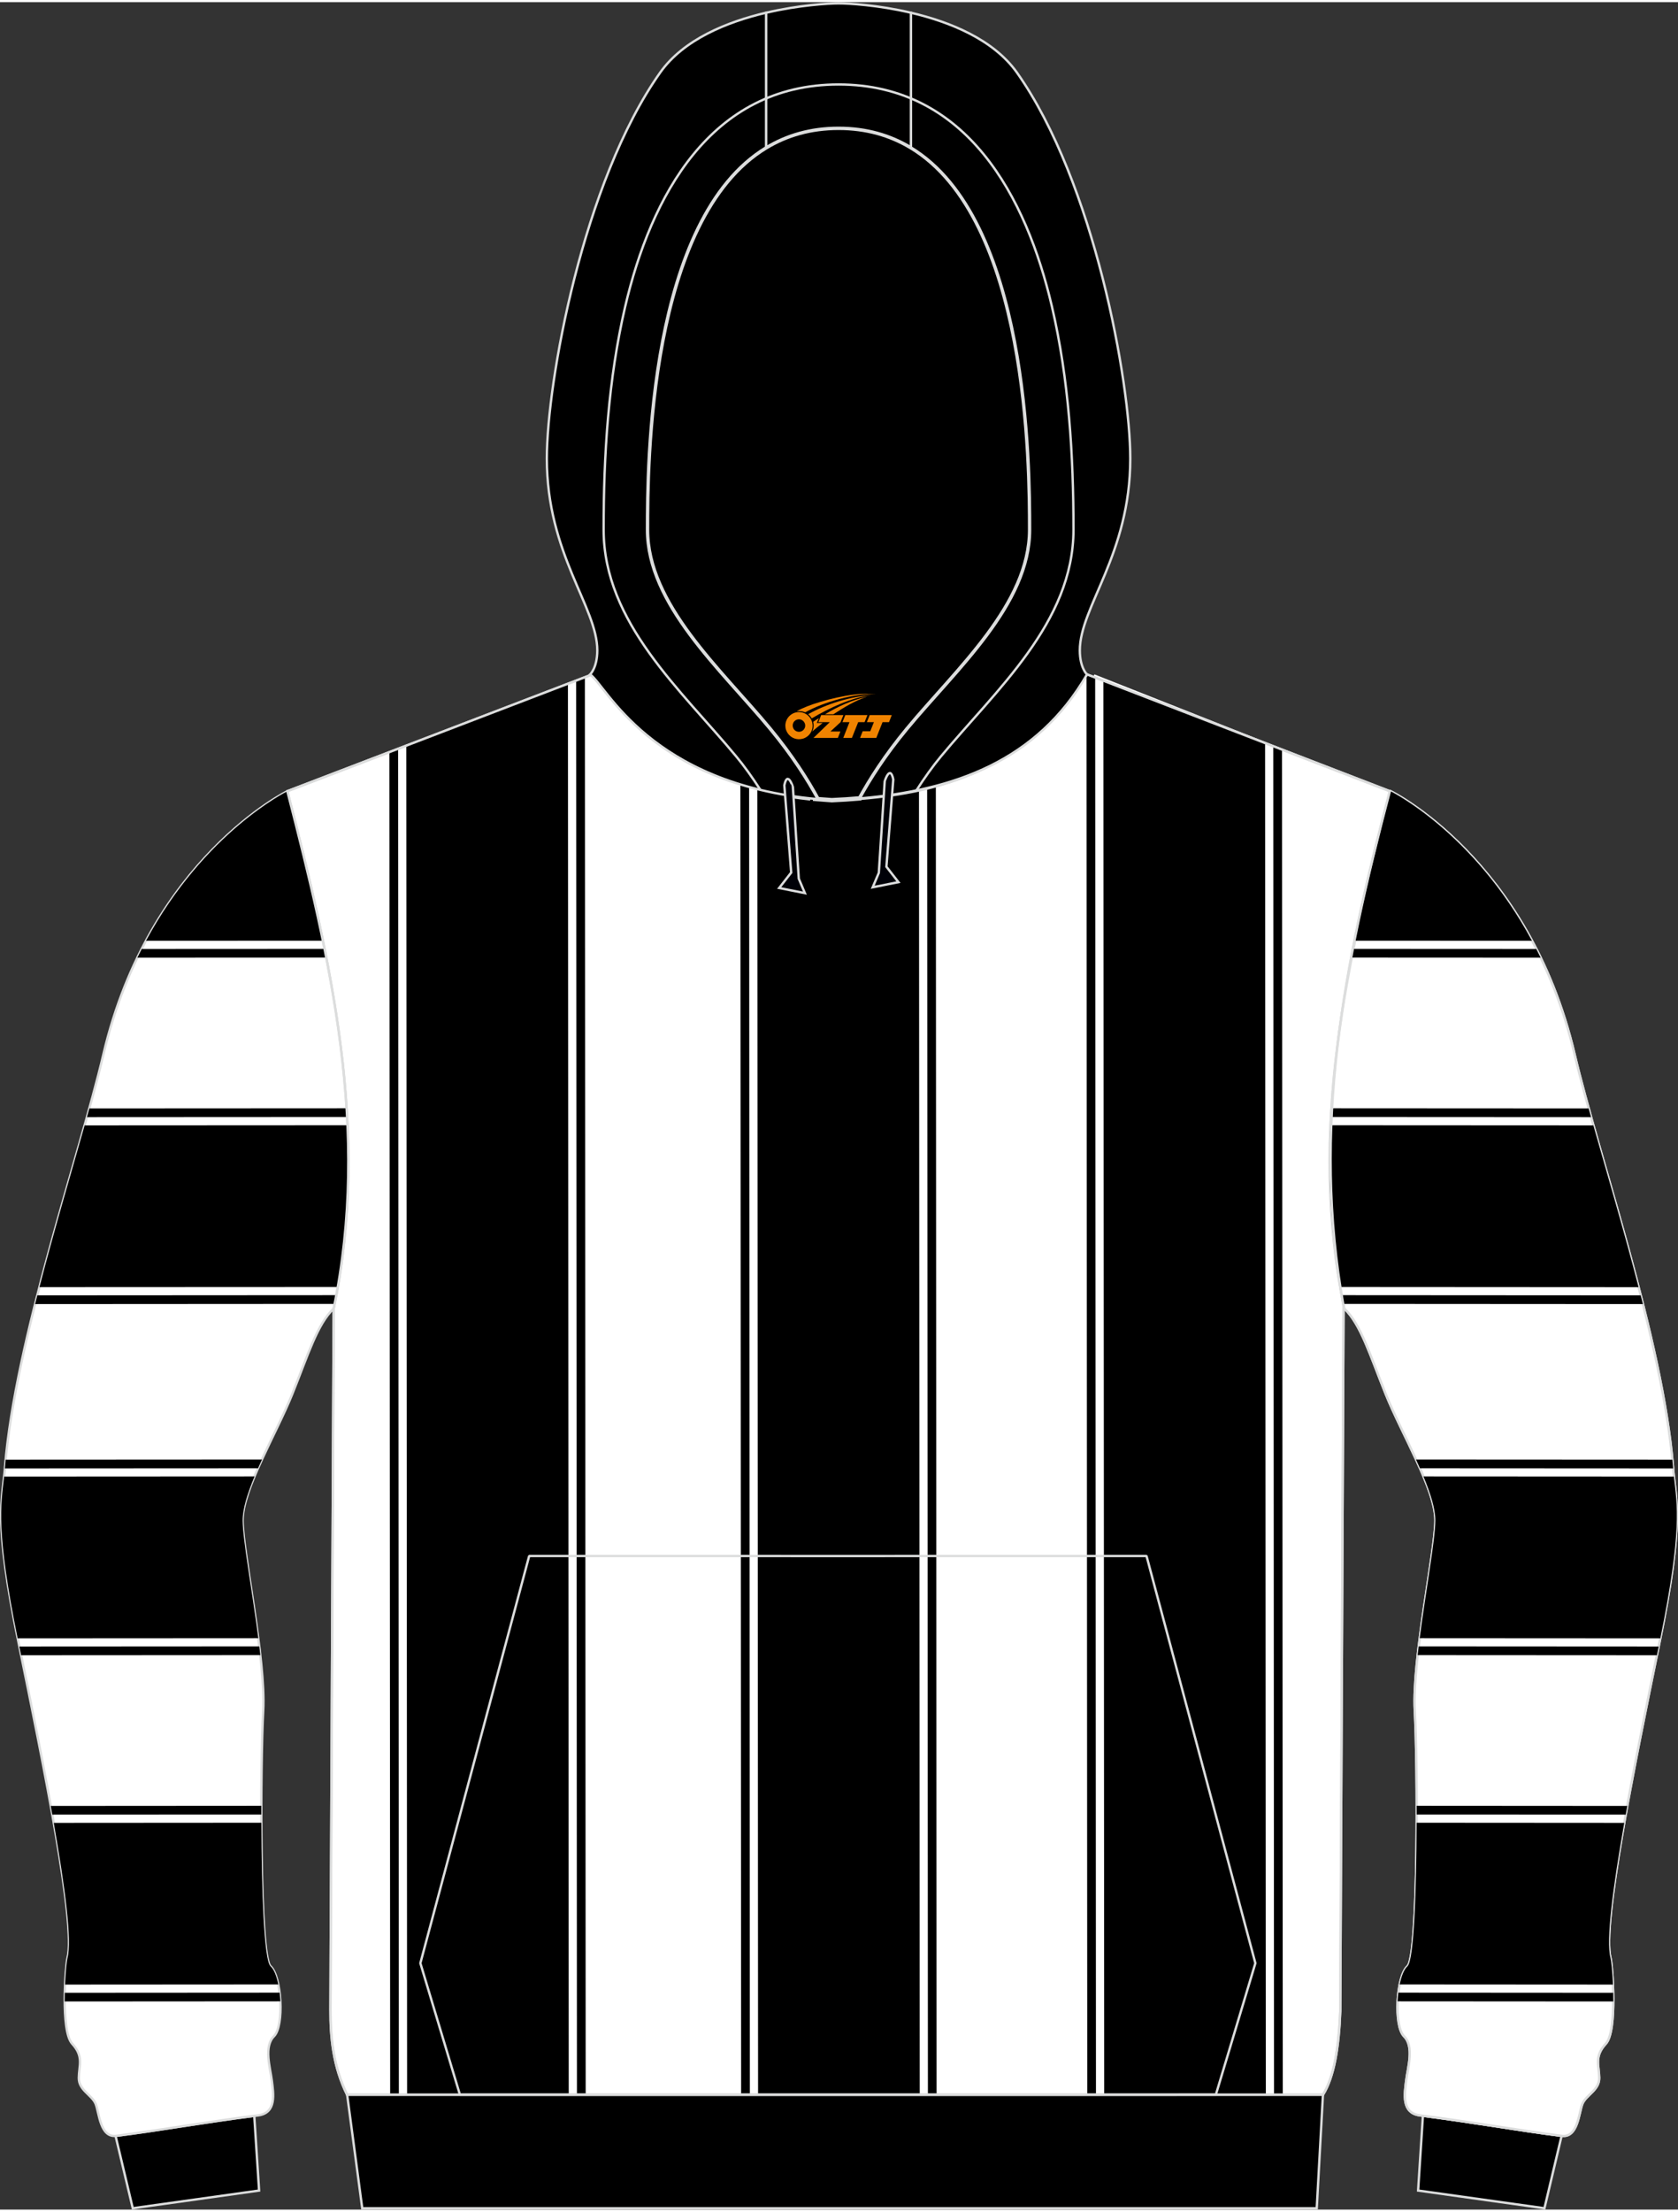 <?xml version="1.0" encoding="utf-8"?>
<!-- Generator: Adobe Illustrator 24.0.1, SVG Export Plug-In . SVG Version: 6.00 Build 0)  -->
<svg xmlns="http://www.w3.org/2000/svg" xmlns:xlink="http://www.w3.org/1999/xlink" version="1.1" id="图层_1" x="0px" y="0px" width="378px" height="498px" viewBox="0 0 378.42 497.57" enable-background="new 0 0 378.42 497.57" xml:space="preserve">
<rect x="0" y="0" width="378.42" height="497.57" fill="#333333" stroke="none"/>
<path fill-rule="evenodd" clip-rule="evenodd" stroke="#DCDDDD" stroke-width="0.534" stroke-miterlimit="10" d="M348.3,497.27  l-28.49-3.99l1.08-16.84c11.44,1.46,21.8,3.33,31.14,4.5c0.05,0.01,0.09,0.01,0.14,0.01L348.3,497.27z"/>
<path fill-rule="evenodd" clip-rule="evenodd" stroke="#DCDDDD" stroke-width="0.534" stroke-miterlimit="10" d="M29.94,497.27  l28.49-3.99l-1.09-16.84c-11.44,1.46-21.8,3.33-31.14,4.5c-0.05,0.01-0.09,0.01-0.14,0.01L29.94,497.27z"/>
<path fill-rule="evenodd" clip-rule="evenodd" fill="#FFFFFF" d="M64.8,177.85l69.96-26.33c3.81,2.62,13.91,25.89,54.5,28.36  c23.96-1.09,45.2-6.96,57.56-28.36l66.62,26.33c-10.43,39.49-17.68,75.96-10.45,116.03l-0.74,158.96c-0.3,8.19-1.4,14.86-3.89,18.85  H78.28c-3.13-6.33-3.78-12.82-3.76-19.22c0.01-4.1,0.03-8.21,0.05-12.31l0.68-145.7C83.62,254.15,74.56,215.85,64.8,177.85z"/>
<path fill-rule="evenodd" clip-rule="evenodd" fill="#FFFFFF" stroke="#DCDDDD" stroke-width="0.534" stroke-miterlimit="10" d="  M64.8,177.85l68.45-26.2c3.81,2.62,15.42,25.76,56.01,28.23c23.96-1.09,42.33-7.55,55.89-28.35l68.29,26.32  c-10.43,39.49-17.68,75.96-10.45,116.03l-0.74,158.96c-0.3,8.19-1.4,14.86-3.89,18.85H78.28c-3.13-6.33-3.78-12.82-3.76-19.22  c0.01-4.1,0.03-8.21,0.05-12.31l0.68-145.7C83.62,254.15,74.56,215.85,64.8,177.85z"/>
<g>
	<g>
		<polygon fill-rule="evenodd" clip-rule="evenodd" points="91.81,471.68 91.63,167.58 128.08,153.63 128.26,471.68   "/>
		<polygon fill-rule="evenodd" clip-rule="evenodd" points="87.99,471.68 87.82,169.04 89.78,168.29 89.95,471.68   "/>
		<polygon fill-rule="evenodd" clip-rule="evenodd" points="130.11,471.68 129.93,152.93 131.9,152.17 132.08,471.68   "/>
	</g>
	<g>
		<path fill-rule="evenodd" clip-rule="evenodd" d="M170.96,471.68l-0.17-294.7c5.37,1.44,11.49,2.47,18.47,2.9    c6.39-0.29,12.38-0.96,17.99-2.19l0.17,293.99H170.96z"/>
		<path fill-rule="evenodd" clip-rule="evenodd" d="M167.14,471.68l-0.17-295.83c0.64,0.21,1.3,0.41,1.97,0.61l0.17,295.22H167.14z"/>
		<path fill-rule="evenodd" clip-rule="evenodd" d="M209.26,471.68l-0.17-294.42c0.66-0.16,1.32-0.33,1.96-0.51l0.17,294.93H209.26z    "/>
	</g>
	<g>
		<polygon fill-rule="evenodd" clip-rule="evenodd" points="249.02,471.68 248.83,152.96 285.3,167.01 285.47,471.68   "/>
		<polygon fill-rule="evenodd" clip-rule="evenodd" points="245.2,471.68 245.02,151.73 245.15,151.53 246.98,152.24 247.16,471.68       "/>
		<polygon fill-rule="evenodd" clip-rule="evenodd" points="287.32,471.68 287.15,167.72 289.12,168.48 289.29,471.68   "/>
	</g>
</g>
<polygon fill-rule="evenodd" clip-rule="evenodd" stroke="#DCDDDD" stroke-width="0.534" stroke-miterlimit="10" points="  78.29,471.68 298.35,471.68 296.95,497.27 81.69,497.27 "/>
<path fill-rule="evenodd" clip-rule="evenodd" fill="#FFFFFF" stroke="#DCDDDD" stroke-width="0.534" stroke-miterlimit="10" d="  M4.19,369.81c5.74,27.97,12.99,63.75,11.04,71.02c-0.42,1.57-1.63,16.45,1.05,19.36c2.68,2.9,1.51,4.93,1.49,7.71  c-0.02,2.78,2.99,3.83,3.8,5.86c0.81,2.03,0.99,7.64,4.63,7.19c9.56-1.19,20.19-3.13,31.96-4.6c4.28-0.53,3.51-4.91,3.14-7.87  c-0.37-2.96-1.86-7.65,0.49-9.98c2.35-2.33,1.74-13.49-0.79-15.78c-2.53-2.29-2.29-46.06-1.64-57.6  c0.64-11.55-4.61-35.93-4.65-42.86c-0.04-6.93,7.6-19.55,11.19-28.48c3.59-8.93,5.63-15.76,9.35-19.31  c8.37-40.32-0.7-78.62-10.45-116.61c0,0-31.11,15.23-41.48,59.29c-5.38,22.9-19.91,64.28-22.19,93.02  C0.53,337.86-1.55,341.85,4.19,369.81z"/>
<g>
	<g>
		<path fill-rule="evenodd" clip-rule="evenodd" d="M19.09,253.18l59.28-0.03c0.53,12-0.04,24.14-2.18,36.46L8.9,289.64    C12.21,276.87,15.99,264.16,19.09,253.18z"/>
		<path fill-rule="evenodd" clip-rule="evenodd" d="M20.16,249.36l58.01-0.03c0.04,0.65,0.08,1.31,0.11,1.96l-58.67,0.03    L20.16,249.36z"/>
		<path fill-rule="evenodd" clip-rule="evenodd" d="M8.42,291.49l67.43-0.04c-0.12,0.65-0.25,1.31-0.38,1.97l-67.55,0.04    C8.09,292.8,8.25,292.15,8.42,291.49z"/>
	</g>
	<g>
		<path fill-rule="evenodd" clip-rule="evenodd" d="M72.81,211.55l-39.88,0.02c13.23-24.57,31.88-33.7,31.88-33.7    C67.68,189.05,70.49,200.26,72.81,211.55z"/>
		<path fill-rule="evenodd" clip-rule="evenodd" d="M31.96,213.42l41.23-0.02c0.13,0.65,0.26,1.31,0.39,1.96l-42.6,0.02    C31.3,214.72,31.63,214.07,31.96,213.42z"/>
	</g>
	<g>
		<path fill-rule="evenodd" clip-rule="evenodd" d="M0.93,332.34l56.47-0.03c-1.58,3.8-2.7,7.3-2.68,9.96    c0.03,4.39,2.14,15.8,3.53,26.5L3.98,368.8C-0.96,344.41,0.21,338.77,0.93,332.34z"/>
		<path fill-rule="evenodd" clip-rule="evenodd" d="M1.28,328.53l57.8-0.03c-0.3,0.66-0.6,1.32-0.89,1.97l-57.08,0.03l0.02-0.3    C1.18,329.64,1.23,329.08,1.28,328.53z"/>
		<path fill-rule="evenodd" clip-rule="evenodd" d="M4.36,370.65l54.12-0.03c0.08,0.66,0.16,1.32,0.23,1.96l-53.95,0.03L4.36,370.65    z"/>
	</g>
	<g>
		<path fill-rule="evenodd" clip-rule="evenodd" d="M12.13,410.4l46.81-0.03c0.05,15.13,0.57,31,2.07,32.36    c0.78,0.7,1.37,2.24,1.75,4.09l-48.09,0.03c0.13-2.98,0.4-5.42,0.56-6.01C16.27,436.96,14.69,424.98,12.13,410.4z"/>
		<polygon fill-rule="evenodd" clip-rule="evenodd" points="11.44,406.58 58.93,406.55 58.93,408.52 11.8,408.54   "/>
		<path fill-rule="evenodd" clip-rule="evenodd" d="M14.61,448.7l48.45-0.03c0.08,0.64,0.14,1.3,0.17,1.96l-48.64,0.03    C14.59,450.01,14.6,449.35,14.61,448.7z"/>
	</g>
</g>
<path fill-rule="evenodd" clip-rule="evenodd" fill="#FFFFFF" stroke="#DCDDDD" stroke-width="0.534" stroke-miterlimit="10" d="  M374.23,369.81c-5.74,27.97-12.99,63.75-11.04,71.02c0.42,1.57,1.63,16.45-1.05,19.36c-2.68,2.9-1.51,4.93-1.49,7.71  c0.02,2.78-2.99,3.83-3.8,5.86c-0.81,2.03-0.99,7.64-4.63,7.19c-9.56-1.19-20.19-3.13-31.96-4.6c-4.28-0.53-3.51-4.91-3.14-7.87  c0.37-2.96,1.86-7.65-0.49-9.98c-2.35-2.33-1.74-13.49,0.79-15.78c2.53-2.29,2.29-46.06,1.64-57.6  c-0.64-11.55,4.61-35.93,4.65-42.86c0.04-6.93-7.6-19.55-11.19-28.48c-3.59-8.93-5.63-15.76-9.35-19.31  c-8.37-40.32,0.7-78.62,10.45-116.61c0,0,31.11,15.23,41.48,59.29c5.38,22.9,19.91,64.28,22.19,93.02  C377.89,337.86,379.97,341.85,374.23,369.81z"/>
<path fill-rule="evenodd" clip-rule="evenodd" fill="#FFFFFF" stroke="#DCDDDD" stroke-width="0.534" stroke-miterlimit="10" d="  M374.23,369.81c-5.74,27.97-12.99,63.75-11.04,71.02c0.42,1.57,1.63,16.45-1.05,19.36c-2.68,2.9-1.51,4.93-1.49,7.71  c0.02,2.78-2.99,3.83-3.8,5.86c-0.81,2.03-0.99,7.64-4.63,7.19c-9.56-1.19-20.19-3.13-31.96-4.6c-4.28-0.53-3.51-4.91-3.14-7.87  c0.37-2.96,1.86-7.65-0.49-9.98c-2.35-2.33-1.74-13.49,0.79-15.78c2.53-2.29,2.29-46.06,1.64-57.6  c-0.64-11.55,4.61-35.93,4.65-42.86c0.04-6.93-7.6-19.55-11.19-28.48c-3.59-8.93-5.63-15.76-9.35-19.31  c-8.37-40.32,0.7-78.62,10.45-116.61c0,0,31.11,15.23,41.48,59.29c5.38,22.9,19.91,64.28,22.19,93.02  C377.89,337.86,379.97,341.85,374.23,369.81z"/>
<g>
	<g>
		<path fill-rule="evenodd" clip-rule="evenodd" d="M359.33,253.18l-59.28-0.03c-0.53,12,0.04,24.14,2.18,36.46l67.29,0.04    C366.21,276.87,362.43,264.16,359.33,253.18z"/>
		<path fill-rule="evenodd" clip-rule="evenodd" d="M358.26,249.36l-58.01-0.03c-0.04,0.65-0.08,1.31-0.11,1.96l58.67,0.03    L358.26,249.36z"/>
		<path fill-rule="evenodd" clip-rule="evenodd" d="M370,291.49l-67.43-0.04c0.12,0.65,0.25,1.31,0.38,1.97l67.55,0.04    C370.33,292.8,370.17,292.15,370,291.49z"/>
	</g>
	<g>
		<path fill-rule="evenodd" clip-rule="evenodd" d="M305.6,211.55l39.88,0.02c-13.23-24.57-31.88-33.7-31.88-33.7    C310.74,189.05,307.93,200.26,305.6,211.55z"/>
		<path fill-rule="evenodd" clip-rule="evenodd" d="M346.46,213.42l-41.23-0.02c-0.13,0.65-0.26,1.31-0.39,1.96l42.6,0.02    C347.12,214.72,346.79,214.07,346.46,213.42z"/>
	</g>
	<g>
		<path fill-rule="evenodd" clip-rule="evenodd" d="M377.49,332.34l-56.47-0.03c1.58,3.8,2.7,7.3,2.68,9.96    c-0.03,4.39-2.14,15.8-3.53,26.5l54.26,0.03C379.38,344.41,378.21,338.77,377.49,332.34z"/>
		<path fill-rule="evenodd" clip-rule="evenodd" d="M377.14,328.53l-57.8-0.03c0.3,0.66,0.6,1.32,0.89,1.97l57.08,0.03l-0.02-0.3    C377.24,329.64,377.19,329.08,377.14,328.53z"/>
		<path fill-rule="evenodd" clip-rule="evenodd" d="M374.06,370.65l-54.12-0.03c-0.08,0.66-0.16,1.32-0.23,1.96l53.95,0.03    L374.06,370.65z"/>
	</g>
	<g>
		<path fill-rule="evenodd" clip-rule="evenodd" d="M366.29,410.4l-46.81-0.03c-0.05,15.13-0.57,31-2.07,32.36    c-0.78,0.7-1.37,2.24-1.75,4.09l48.09,0.03c-0.13-2.98-0.4-5.42-0.56-6.01C362.15,436.96,363.72,424.98,366.29,410.4z"/>
		<polygon fill-rule="evenodd" clip-rule="evenodd" points="366.98,406.58 319.48,406.55 319.49,408.52 366.62,408.54   "/>
		<path fill-rule="evenodd" clip-rule="evenodd" d="M363.81,448.7l-48.45-0.03c-0.08,0.64-0.14,1.3-0.17,1.96l48.64,0.03    C363.83,450.01,363.82,449.35,363.81,448.7z"/>
	</g>
</g>
<polygon fill-rule="evenodd" clip-rule="evenodd" fill="none" stroke="#DCDDDD" stroke-width="0.534" stroke-linejoin="bevel" stroke-miterlimit="22.926" points="  274.2,471.67 283.11,442.03 258.56,350.24 188.95,350.25 119.34,350.24 94.8,442.03 103.72,471.68 258.61,471.68 "/>
<path fill-rule="evenodd" clip-rule="evenodd" fill="none" stroke="#DCDDDD" stroke-width="0.534" stroke-miterlimit="10" d="  M64.8,177.85l68.45-26.2c3.81,2.62,15.42,25.76,56.01,28.23c23.96-1.09,42.33-7.55,55.89-28.35l68.29,26.32  c-10.43,39.49-17.68,75.96-10.45,116.03l-0.74,158.96c-0.3,8.19-1.4,14.86-3.89,18.85H78.28c-3.13-6.33-3.78-12.82-3.76-19.22  c0.01-4.1,0.03-8.21,0.05-12.31l0.68-145.7C83.62,254.15,74.56,215.85,64.8,177.85z"/>
<g>
	<path fill-rule="evenodd" clip-rule="evenodd" stroke="#DCDDDD" stroke-miterlimit="10" d="M199.82,178.82l-0.45,0.06   L199.82,178.82L199.82,178.82z M193.92,179.47c-2.09,0.18-4.2,0.32-6.34,0.41c-1.09-0.07-2.14-0.15-3.19-0.24   c-2.27-4.19-5.74-9.7-10.8-15.81c-11.12-13.42-27.68-28.01-27.68-44.92c0-14.42,0.19-70.12,26.88-86.21   c4.61-2.78,10-4.38,16.32-4.38c6.32,0,11.71,1.61,16.32,4.38c26.69,16.09,26.88,71.79,26.88,86.21c0,16.91-16.56,31.49-27.68,44.92   C199.64,169.86,196.2,175.3,193.92,179.47L193.92,179.47z M184.38,179.64c-0.35-0.03-0.7-0.07-1.03-0.1   C183.69,179.58,184.03,179.61,184.38,179.64L184.38,179.64z M182.77,179.48c-1.48-0.16-2.91-0.35-4.31-0.56v0.01   C179.86,179.13,181.3,179.32,182.77,179.48z"/>
	<path fill-rule="evenodd" clip-rule="evenodd" d="M205.43,2.38c8.74,2.05,18.61,6,23.92,13.51c17.44,24.69,25.55,69.82,25.55,86.99   c0,21.56-11.38,33.43-11.38,43.24c0,3.85,1.55,5.36,1.62,5.42c-11.26,19.49-29.87,26.1-51.22,27.95c2.27-4.17,5.71-9.62,10.7-15.64   c11.12-13.42,27.68-28.01,27.68-44.92c0-14.42-0.19-70.12-26.88-86.21V2.38L205.43,2.38z M172.79,32.7   c-26.69,16.09-26.88,71.79-26.88,86.21c0,16.91,16.56,31.49,27.68,44.92c5.06,6.1,8.52,11.61,10.8,15.81   c-37.93-3.45-47.61-25.56-51.31-28.11c0,0,1.62-1.49,1.62-5.42c0-9.81-11.38-21.68-11.38-43.24c0-17.17,8.11-62.3,25.55-86.99   c5.3-7.51,15.18-11.46,23.92-13.51L172.79,32.7z"/>
	<path fill-rule="evenodd" clip-rule="evenodd" stroke="#DCDDDD" stroke-width="0.534" stroke-miterlimit="10" d="M205.43,2.38   c8.74,2.05,18.61,6,23.92,13.51c17.44,24.69,25.55,69.82,25.55,86.99c0,21.56-11.38,33.43-11.38,43.24c0,3.85,1.55,5.36,1.62,5.42   c-11.26,19.49-29.87,26.1-51.22,27.95c2.27-4.17,5.71-9.62,10.7-15.64c11.12-13.42,27.68-28.01,27.68-44.92   c0-14.42-0.19-70.12-26.88-86.21V2.38L205.43,2.38z M172.79,32.7c-26.69,16.09-26.88,71.79-26.88,86.21   c0,16.91,16.56,31.49,27.68,44.92c5.06,6.1,8.52,11.61,10.8,15.81c-37.93-3.45-47.61-25.56-51.31-28.11c0,0,1.62-1.49,1.62-5.42   c0-9.81-11.38-21.68-11.38-43.24c0-17.17,8.11-62.3,25.55-86.99c5.3-7.51,15.18-11.46,23.92-13.51L172.79,32.7z"/>
	<path fill-rule="evenodd" clip-rule="evenodd" d="M205.43,2.38V32.7c-4.61-2.78-10-4.38-16.32-4.38c-6.32,0-11.71,1.61-16.32,4.38   V2.38c7.44-1.74,14.06-2.11,16.32-2.11C191.37,0.27,197.99,0.63,205.43,2.38z"/>
	<path fill-rule="evenodd" clip-rule="evenodd" stroke="#DCDDDD" stroke-width="0.534" stroke-miterlimit="10" d="M205.43,2.38   V32.7c-4.61-2.78-10-4.38-16.32-4.38c-6.32,0-11.71,1.61-16.32,4.38V2.38c7.44-1.74,14.06-2.11,16.32-2.11   C191.37,0.27,197.99,0.63,205.43,2.38z"/>
	<path fill-rule="evenodd" clip-rule="evenodd" fill="#000108" d="M201.45,175.2l-1.55,19.67l2.71,3.48l-5.8,1.16l1.38-3.26   l1.33-20.66C199.52,175.59,200.74,171.76,201.45,175.2z"/>
	<path fill-rule="evenodd" clip-rule="evenodd" fill="none" stroke="#DCDDDD" stroke-width="0.534" stroke-miterlimit="10" d="   M201.45,175.2l-1.55,19.67l2.71,3.48l-5.8,1.16l1.38-3.26l1.33-20.66C199.52,175.59,200.74,171.76,201.45,175.2z"/>
	<path fill-rule="evenodd" clip-rule="evenodd" fill="#000108" d="M176.88,176.52l1.55,19.67l-2.71,3.48l5.8,1.16l-1.38-3.26   l-1.33-20.66C178.82,176.9,177.6,173.08,176.88,176.52z"/>
	<path fill-rule="evenodd" clip-rule="evenodd" fill="none" stroke="#DCDDDD" stroke-width="0.534" stroke-miterlimit="10" d="   M176.88,176.52l1.55,19.67l-2.71,3.48l5.8,1.16l-1.38-3.26l-1.33-20.66C178.82,176.9,177.6,173.08,176.88,176.52z"/>
	<path fill-rule="evenodd" clip-rule="evenodd" fill="none" stroke="#DCDDDD" stroke-width="0.534" stroke-miterlimit="10" d="   M171.46,177.53c-1.76-2.75-3.61-5.32-5.4-7.48c-12.34-14.9-29.93-30.19-29.93-51.14c0-16.8,1.04-33.88,4.86-50.29   c5.77-24.74,19.2-50.07,48.12-50.07 M206.67,177.67c1.79-2.8,3.67-5.42,5.49-7.62c12.34-14.9,29.93-30.19,29.93-51.14   c0-16.8-1.04-33.88-4.86-50.29c-5.77-24.74-19.2-50.07-48.12-50.07"/>
	
</g>
<g id="图层_x0020_1">
	<path fill="#F08300" d="M177.29,164.1c0.416,1.136,1.472,1.984,2.752,2.032c0.144,0,0.304,0,0.448-0.016h0.016   c0.016,0,0.064,0,0.128-0.016c0.032,0,0.048-0.016,0.08-0.016c0.064-0.016,0.144-0.032,0.224-0.048c0.016,0,0.016,0,0.032,0   c0.192-0.048,0.4-0.112,0.576-0.208c0.192-0.096,0.4-0.224,0.608-0.384c0.672-0.56,1.104-1.408,1.104-2.352   c0-0.224-0.032-0.448-0.08-0.672l0,0C183.13,162.22,183.08,162.05,183,161.87C182.53,160.78,181.45,160.02,180.18,160.02C178.49,160.02,177.11,161.39,177.11,163.09C177.11,163.44,177.17,163.78,177.29,164.1L177.29,164.1L177.29,164.1z M181.59,163.12L181.59,163.12C181.56,163.9,180.9,164.5,180.12,164.46C179.33,164.43,178.74,163.78,178.77,162.99c0.032-0.784,0.688-1.376,1.472-1.344   C181.01,161.68,181.62,162.35,181.59,163.12L181.59,163.12z"/>
	<polygon fill="#F08300" points="195.62,160.7 ,194.98,162.29 ,193.54,162.29 ,192.12,165.84 ,190.17,165.84 ,191.57,162.29 ,189.99,162.29    ,190.63,160.7"/>
	<path fill="#F08300" d="M197.59,155.97c-1.008-0.096-3.024-0.144-5.056,0.112c-2.416,0.304-5.152,0.912-7.616,1.664   C182.87,158.35,181,159.07,179.65,159.84C179.85,159.81,180.04,159.79,180.23,159.79c0.48,0,0.944,0.112,1.36,0.288   C185.69,157.76,192.89,155.71,197.59,155.97L197.59,155.97L197.59,155.97z"/>
	<path fill="#F08300" d="M183.06,161.44c4-2.368,8.88-4.672,13.488-5.248c-4.608,0.288-10.224,2-14.288,4.304   C182.58,160.75,182.85,161.07,183.06,161.44C183.06,161.44,183.06,161.44,183.06,161.44z"/>
	<polygon fill="#F08300" points="201.11,160.7 ,200.49,162.29 ,199.03,162.29 ,197.62,165.84 ,197.16,165.84 ,195.65,165.84 ,193.96,165.84    ,194.55,164.34 ,196.26,164.34 ,197.08,162.29 ,195.49,162.29 ,196.13,160.7"/>
	<polygon fill="#F08300" points="190.2,160.7 ,189.56,162.29 ,187.27,164.4 ,189.53,164.4 ,188.95,165.84 ,183.46,165.84 ,187.13,162.29    ,184.55,162.29 ,185.19,160.7"/>
	<path fill="#F08300" d="M195.48,156.56c-3.376,0.752-6.464,2.192-9.424,3.952h1.888C190.37,158.94,192.71,157.51,195.48,156.56z    M184.68,161.38C184.05,161.76,183.99,161.81,183.38,162.22c0.064,0.256,0.112,0.544,0.112,0.816c0,0.496-0.112,0.976-0.32,1.392   c0.176-0.16,0.32-0.304,0.432-0.4c0.272-0.24,0.768-0.64,1.6-1.296l0.32-0.256H184.2l0,0L184.68,161.38L184.68,161.38L184.68,161.38z"/>
</g>
</svg>